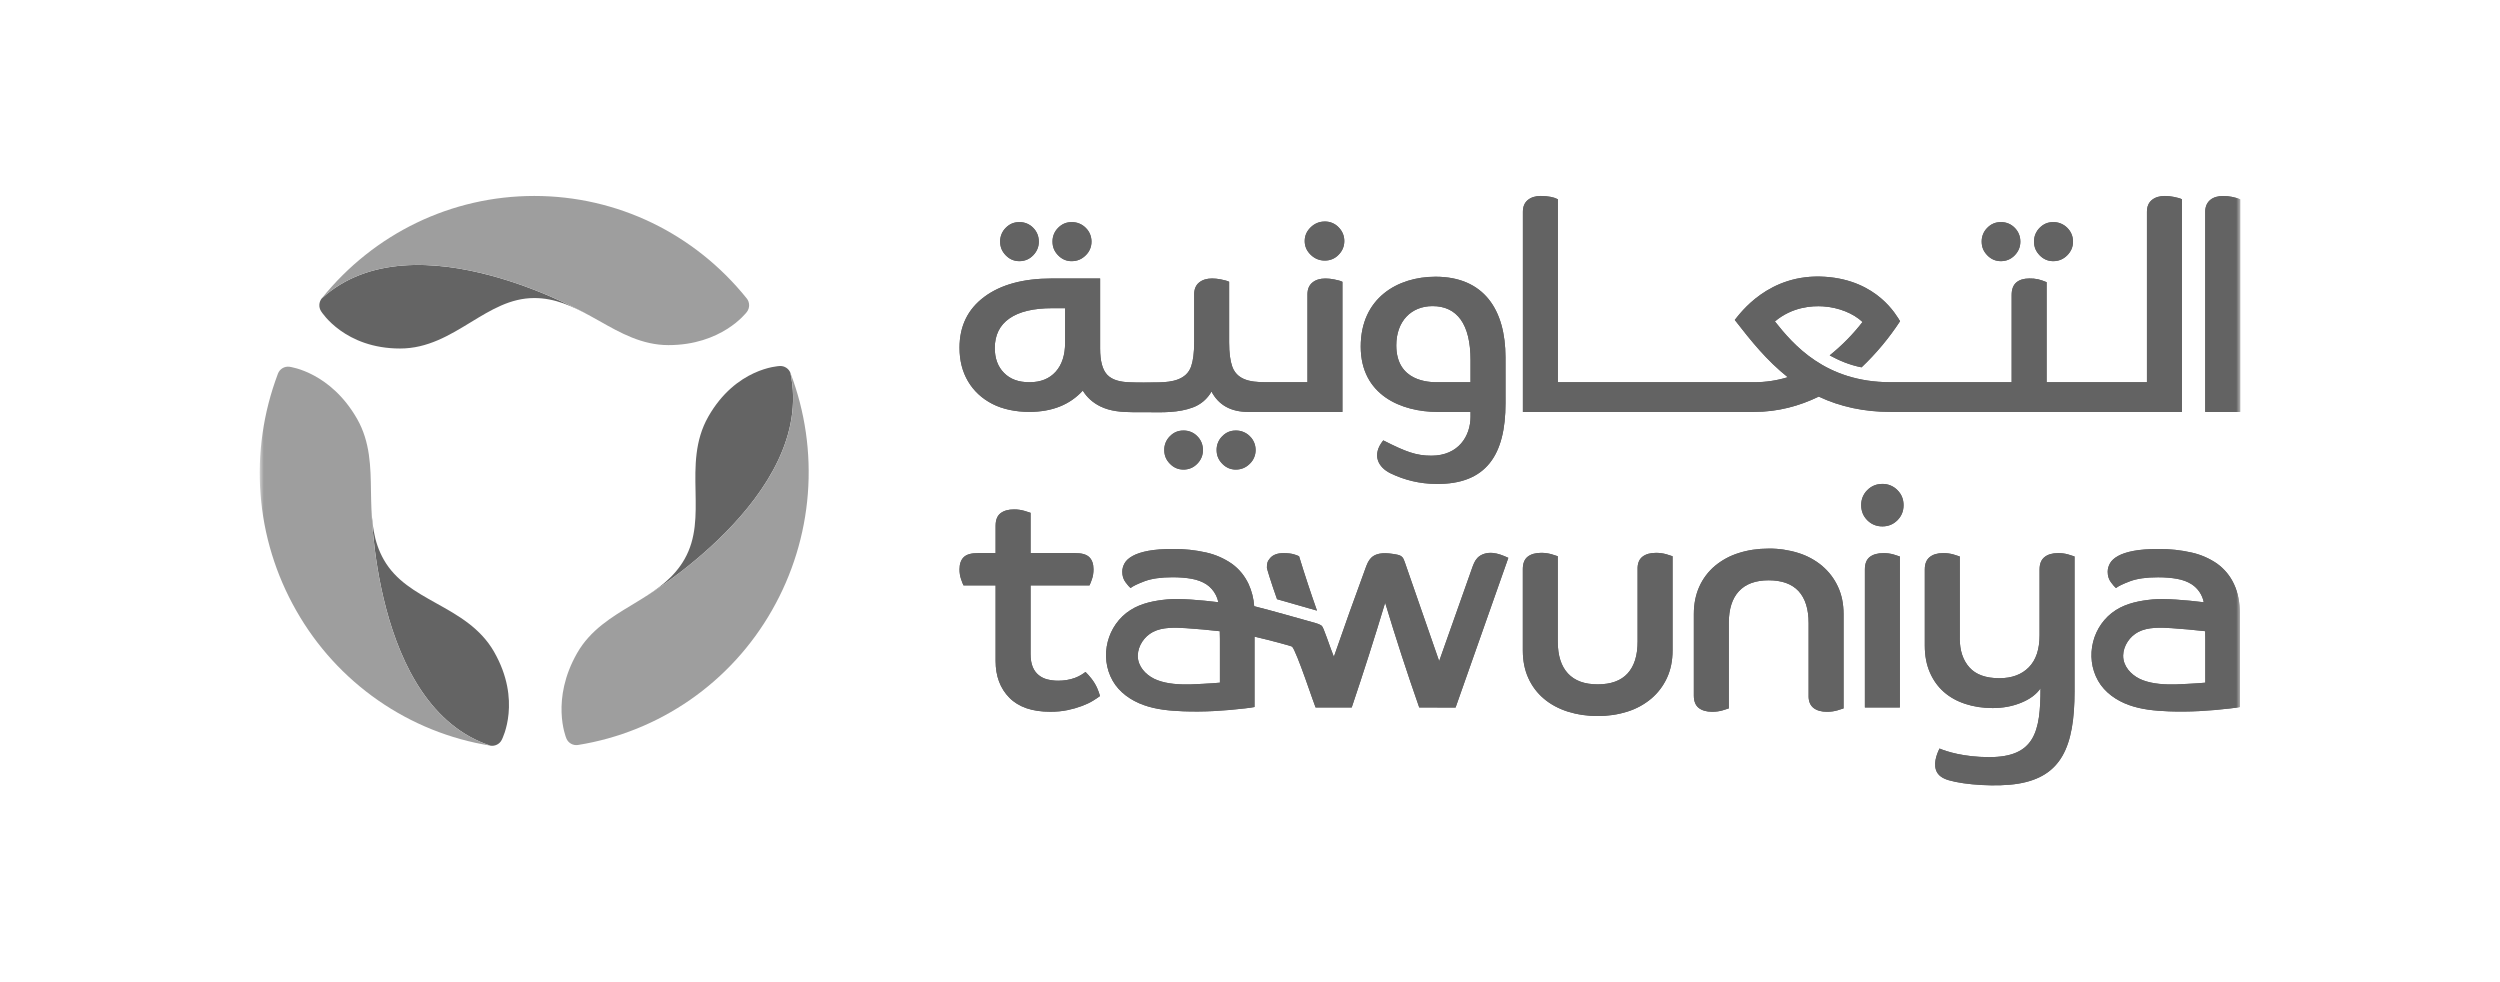 <svg width="308" height="121" viewBox="0 0 308 121" fill="none" xmlns="http://www.w3.org/2000/svg">
<rect width="308" height="121" fill="white"/>
<mask id="mask0_384_212" style="mask-type:luminance" maskUnits="userSpaceOnUse" x="32" y="23" width="244" height="75">
<path d="M276 23H32V98H276V23Z" fill="white"/>
</mask>
<g mask="url(#mask0_384_212)">
<path d="M72.75 38.943C72.75 38.943 51.073 26.355 39.637 36.766C39.462 36.985 39.36 37.254 39.344 37.535C39.328 37.816 39.4 38.094 39.55 38.332C39.664 38.517 42.504 42.937 49.292 42.937C52.683 42.937 55.38 41.299 57.988 39.708C60.509 38.173 62.88 36.72 65.824 36.72C68.386 36.719 70.548 37.736 72.75 38.943Z" fill="#646464"/>
<path d="M39.635 36.766C46.087 28.743 55.633 24.142 65.824 24.142C76.013 24.142 85.549 28.741 91.997 36.766C92.383 37.246 92.391 37.931 92.021 38.424C91.897 38.586 88.869 42.518 82.348 42.518C79.099 42.518 76.419 41.008 73.841 39.546C73.475 39.343 73.113 39.139 72.753 38.942C72.753 38.942 51.076 26.352 39.64 36.765" fill="#9E9E9E"/>
<path d="M97.384 45.952C97.285 45.69 97.107 45.466 96.874 45.312C96.641 45.158 96.366 45.08 96.087 45.092C95.871 45.098 90.664 45.374 87.27 51.317C85.574 54.286 85.629 57.467 85.692 60.544C85.747 63.52 85.802 66.321 84.33 68.897C83.051 71.139 81.099 72.529 78.962 73.851C78.982 73.839 100.588 61.164 97.38 45.953" fill="#646464"/>
<path d="M97.384 45.952C99.188 50.689 99.92 55.769 99.527 60.825C99.134 65.881 97.625 70.785 95.11 75.184C92.619 79.569 89.177 83.337 85.04 86.21C80.903 89.083 76.175 90.987 71.206 91.782C70.911 91.828 70.61 91.773 70.35 91.626C70.09 91.479 69.887 91.249 69.774 90.972C69.697 90.783 67.842 86.168 71.104 80.456C72.727 77.612 75.36 76.023 77.901 74.495C78.259 74.276 78.615 74.061 78.965 73.844C78.965 73.844 100.592 61.163 97.387 45.946" fill="#9E9E9E"/>
<path d="M60.886 80.328C59.19 77.36 56.437 75.818 53.769 74.334C51.191 72.893 48.763 71.543 47.293 68.97C46.01 66.726 45.798 64.324 45.733 61.794C45.733 61.802 45.786 87.065 60.424 91.867C60.699 91.91 60.981 91.865 61.23 91.739C61.479 91.613 61.681 91.411 61.809 91.163C61.913 90.972 64.278 86.276 60.884 80.331" fill="#646464"/>
<path d="M60.424 91.866C55.454 91.069 50.725 89.163 46.588 86.288C42.45 83.413 39.008 79.644 36.516 75.257C31.423 66.348 30.593 55.69 34.243 46.033C34.348 45.753 34.545 45.517 34.8 45.363C35.056 45.209 35.356 45.145 35.651 45.183C35.854 45.211 40.732 45.894 43.994 51.603C45.619 54.447 45.667 57.546 45.704 60.534C45.71 60.956 45.718 61.375 45.73 61.789C45.73 61.789 45.781 87.06 60.421 91.862" fill="#9E9E9E"/>
<path d="M181.169 47.091H177.076C176.09 47.091 172.024 47.03 172.024 42.549C172.024 39.565 173.868 37.712 176.489 37.712C179.512 37.712 181.169 39.926 181.169 44.359V47.095V47.091ZM185.478 44.036C185.478 38.16 182.818 34.093 176.855 34.093C172.176 34.093 167.64 36.724 167.64 42.698C167.64 48.672 172.633 50.751 177.148 50.751H181.169V51.343C181.169 53.7 179.705 56.141 176.342 56.141C174.447 56.141 173.154 55.644 170.419 54.254C168.935 56.086 169.844 57.586 171.277 58.296C173.028 59.153 174.948 59.605 176.897 59.62C183.16 59.713 185.48 55.967 185.48 49.696L185.478 44.036ZM131.221 42.216C131.221 43.742 130.833 44.936 130.06 45.798C129.285 46.661 128.21 47.091 126.833 47.091C125.458 47.091 124.462 46.71 123.7 45.946C122.939 45.184 122.559 44.162 122.559 42.881C122.559 41.282 123.159 40.063 124.365 39.226C125.569 38.389 127.326 37.969 129.638 37.969H131.222L131.221 42.216ZM139.553 50.784C140.09 50.79 140.832 50.78 141.359 50.784C143.231 50.802 145.184 50.865 146.967 50.194C147.938 49.835 148.749 49.141 149.256 48.236C150.141 49.912 151.652 50.749 153.791 50.749H165.387V34.719C165.167 34.597 164.726 34.498 164.36 34.423C164.008 34.351 163.651 34.314 163.292 34.312C162.629 34.312 162.091 34.476 161.688 34.809C161.281 35.145 161.078 35.628 161.078 36.27V47.09H156.558C154.821 47.09 152.538 47.169 151.816 45.17C151.56 44.455 151.43 43.459 151.43 42.178V34.718C151.21 34.596 150.769 34.497 150.401 34.422C150.049 34.349 149.691 34.312 149.332 34.31C148.669 34.31 148.136 34.476 147.729 34.809C147.323 35.142 147.121 35.628 147.121 36.27V42.179C147.121 43.436 146.997 44.419 146.753 45.134C146.176 46.806 144.362 47.08 142.794 47.108C141.615 47.128 140.179 47.147 139.008 47.092C138.103 47.049 137.052 46.863 136.402 46.168C135.826 45.552 135.537 44.483 135.537 42.957V34.312H129.568C126.052 34.312 123.283 35.07 121.254 36.584C119.227 38.098 118.212 40.184 118.212 42.843C118.212 44.422 118.564 45.8 119.263 46.98C119.964 48.162 120.955 49.086 122.232 49.749C123.511 50.414 125.129 50.746 126.799 50.746C129.601 50.746 131.801 49.874 133.399 48.125C133.916 48.964 134.632 49.609 135.555 50.065C136.795 50.677 138.182 50.772 139.558 50.783M125.58 32.174C126.249 32.174 126.82 31.935 127.284 31.457C127.748 30.977 127.983 30.415 127.983 29.769C127.983 29.123 127.751 28.528 127.284 28.062C127.063 27.835 126.797 27.656 126.504 27.536C126.211 27.416 125.896 27.357 125.58 27.364C124.907 27.364 124.38 27.597 123.913 28.063C123.687 28.285 123.509 28.551 123.389 28.844C123.269 29.138 123.211 29.453 123.217 29.77C123.217 30.443 123.449 30.978 123.914 31.458C124.38 31.935 124.933 32.174 125.58 32.174ZM132.034 32.174C132.703 32.174 133.278 31.935 133.756 31.457C133.984 31.24 134.165 30.978 134.288 30.688C134.411 30.398 134.474 30.085 134.472 29.77C134.472 29.125 134.232 28.529 133.756 28.063C133.53 27.836 133.261 27.658 132.965 27.538C132.669 27.418 132.351 27.359 132.032 27.365C131.361 27.365 130.832 27.598 130.367 28.064C130.141 28.286 129.962 28.552 129.842 28.845C129.722 29.139 129.664 29.454 129.67 29.771C129.67 30.444 129.9 30.979 130.367 31.459C130.833 31.937 131.386 32.176 132.032 32.176H132.034V32.174ZM163.217 32.101C163.886 32.101 164.457 31.862 164.921 31.383C165.385 30.905 165.619 30.343 165.619 29.697C165.619 29.051 165.387 28.487 164.921 28.009C164.702 27.777 164.438 27.594 164.144 27.471C163.851 27.348 163.535 27.287 163.217 27.293C162.544 27.293 161.963 27.532 161.475 28.009C160.983 28.487 160.739 29.051 160.739 29.697C160.739 30.343 160.983 30.905 161.475 31.383C161.967 31.862 162.546 32.101 163.217 32.101ZM273.893 24.145C272.635 24.145 271.681 24.765 271.681 26.103V50.75H275.992V24.551C275.323 24.288 274.611 24.15 273.893 24.145ZM252.956 32.174C253.627 32.174 254.201 31.935 254.68 31.457C255.156 30.977 255.396 30.415 255.396 29.769C255.396 29.123 255.156 28.528 254.68 28.062C254.454 27.836 254.184 27.657 253.888 27.537C253.592 27.417 253.275 27.358 252.956 27.363C252.287 27.363 251.757 27.596 251.291 28.062C251.065 28.284 250.886 28.55 250.766 28.843C250.646 29.137 250.587 29.452 250.592 29.769C250.592 30.442 250.825 30.977 251.291 31.457C251.757 31.935 252.31 32.174 252.956 32.174ZM246.505 32.174C247.176 32.174 247.743 31.935 248.21 31.457C248.674 30.977 248.908 30.415 248.908 29.769C248.908 29.123 248.676 28.528 248.21 28.062C247.988 27.835 247.723 27.655 247.43 27.535C247.137 27.415 246.822 27.356 246.505 27.363C245.833 27.363 245.305 27.596 244.839 28.062C244.613 28.284 244.435 28.55 244.315 28.843C244.195 29.136 244.136 29.452 244.142 29.769C244.142 30.442 244.374 30.977 244.839 31.457C245.305 31.935 245.86 32.174 246.505 32.174Z" fill="#636363"/>
<path d="M268.812 50.748V24.549C268.591 24.427 268.151 24.328 267.783 24.253C267.431 24.181 267.073 24.144 266.714 24.142C266.051 24.142 265.516 24.308 265.11 24.639C264.705 24.975 264.502 25.458 264.502 26.1V47.09H252.145V34.765C251.803 34.618 251.451 34.499 251.09 34.408C250.735 34.334 250.373 34.3 250.01 34.309C249.319 34.309 248.786 34.479 248.404 34.806C248.023 35.139 247.834 35.653 247.834 36.341V47.088H232.899C224.864 47.088 220.919 42.436 218.668 39.6C220.793 37.812 223.227 37.654 224.603 37.745C226.531 37.873 228.322 38.598 229.465 39.669C228.28 41.193 226.922 42.573 225.419 43.782C226.549 44.4 227.82 44.958 229.345 45.256C231.14 43.552 232.732 41.645 234.087 39.572C233.66 38.897 231.316 34.525 224.847 34.099C217.853 33.633 214.327 38.694 213.723 39.418C215.793 42.078 217.641 44.386 220.252 46.472C218.915 46.882 217.525 47.09 216.127 47.09H191.93V24.549C191.651 24.407 191.353 24.308 191.045 24.253C190.644 24.181 190.238 24.144 189.831 24.142C189.169 24.142 188.634 24.308 188.229 24.639C187.822 24.975 187.619 25.458 187.619 26.1V50.747H216.126C219.022 50.747 221.694 50.017 224.067 48.862C226.724 50.115 229.683 50.747 232.897 50.747L268.812 50.748ZM145.8 57.851C146.469 57.851 147.04 57.61 147.504 57.133C147.969 56.655 148.203 56.093 148.203 55.447C148.203 54.801 147.971 54.205 147.504 53.74C147.283 53.513 147.018 53.334 146.725 53.214C146.431 53.094 146.117 53.035 145.8 53.042C145.127 53.042 144.6 53.273 144.136 53.741C143.909 53.963 143.731 54.229 143.61 54.522C143.49 54.816 143.431 55.131 143.437 55.448C143.437 56.119 143.669 56.656 144.136 57.134C144.6 57.611 145.153 57.851 145.8 57.851ZM152.251 57.851C152.92 57.851 153.496 57.61 153.974 57.133C154.202 56.916 154.383 56.654 154.506 56.364C154.63 56.074 154.692 55.762 154.691 55.447C154.691 54.802 154.451 54.205 153.974 53.74C153.749 53.513 153.48 53.335 153.183 53.215C152.887 53.095 152.57 53.036 152.251 53.042C151.58 53.042 151.05 53.273 150.586 53.741C150.359 53.962 150.18 54.228 150.06 54.522C149.94 54.816 149.881 55.131 149.887 55.448C149.887 56.119 150.12 56.656 150.586 57.134C151.052 57.611 151.605 57.851 152.251 57.851ZM181.169 47.091H177.076C176.09 47.091 172.024 47.03 172.024 42.549C172.024 39.565 173.868 37.712 176.489 37.712C179.512 37.712 181.169 39.927 181.169 44.359V47.095V47.091ZM185.478 44.035C185.478 38.159 182.818 34.092 176.855 34.092C172.176 34.092 167.64 36.723 167.64 42.697C167.64 48.671 172.633 50.75 177.148 50.75H181.169V51.342C181.169 53.699 179.705 56.14 176.342 56.14C174.447 56.14 173.154 55.643 170.419 54.253C168.935 56.085 169.844 57.585 171.277 58.295C173.028 59.152 174.948 59.604 176.897 59.619C183.16 59.712 185.48 55.966 185.48 49.695L185.478 44.035ZM131.221 42.216C131.221 43.742 130.833 44.936 130.06 45.798C129.285 46.66 128.21 47.091 126.833 47.091C125.458 47.091 124.462 46.71 123.7 45.946C122.939 45.184 122.559 44.162 122.559 42.881C122.559 41.282 123.159 40.063 124.365 39.226C125.569 38.389 127.326 37.969 129.638 37.969H131.222L131.221 42.216ZM139.553 50.784C140.09 50.79 140.832 50.78 141.359 50.784C143.231 50.802 145.184 50.865 146.967 50.194C147.938 49.835 148.749 49.141 149.256 48.236C150.141 49.912 151.652 50.749 153.791 50.749H165.387V34.719C165.167 34.597 164.726 34.498 164.36 34.423C164.008 34.351 163.651 34.314 163.292 34.312C162.629 34.312 162.091 34.476 161.688 34.809C161.281 35.145 161.078 35.628 161.078 36.27V47.09H156.558C154.821 47.09 152.538 47.169 151.816 45.17C151.56 44.455 151.43 43.459 151.43 42.178V34.717C151.21 34.595 150.769 34.496 150.401 34.421C150.049 34.348 149.691 34.311 149.332 34.308C148.669 34.308 148.136 34.474 147.729 34.807C147.323 35.14 147.121 35.626 147.121 36.267V42.176C147.121 43.433 146.997 44.416 146.753 45.131C146.176 46.803 144.362 47.077 142.794 47.105C141.615 47.125 140.179 47.144 139.008 47.089C138.103 47.046 137.052 46.86 136.402 46.165C135.826 45.549 135.537 44.48 135.537 42.954V34.309H129.568C126.052 34.309 123.283 35.067 121.254 36.581C119.227 38.095 118.212 40.181 118.212 42.84C118.212 44.419 118.564 45.797 119.263 46.977C119.964 48.159 120.955 49.083 122.232 49.746C123.511 50.411 125.129 50.743 126.799 50.743C129.601 50.743 131.801 49.871 133.399 48.122C133.916 48.961 134.632 49.606 135.555 50.062C136.795 50.674 138.182 50.769 139.558 50.78M125.58 32.174C126.249 32.174 126.82 31.935 127.284 31.457C127.748 30.977 127.983 30.415 127.983 29.769C127.983 29.123 127.751 28.528 127.284 28.062C127.063 27.835 126.797 27.656 126.504 27.536C126.211 27.416 125.896 27.357 125.58 27.364C124.907 27.364 124.38 27.597 123.913 28.063C123.687 28.285 123.509 28.551 123.389 28.844C123.269 29.138 123.211 29.453 123.217 29.77C123.217 30.443 123.449 30.978 123.914 31.458C124.38 31.935 124.933 32.174 125.58 32.174ZM132.034 32.174C132.703 32.174 133.278 31.935 133.756 31.457C133.984 31.24 134.165 30.978 134.288 30.688C134.411 30.398 134.474 30.085 134.472 29.77C134.472 29.125 134.232 28.529 133.756 28.063C133.53 27.836 133.261 27.658 132.965 27.538C132.669 27.418 132.351 27.359 132.032 27.365C131.361 27.365 130.832 27.598 130.367 28.064C130.141 28.286 129.962 28.552 129.842 28.845C129.722 29.139 129.664 29.454 129.67 29.771C129.67 30.444 129.9 30.979 130.367 31.459C130.833 31.937 131.386 32.176 132.032 32.176H132.034V32.174ZM163.217 32.101C163.886 32.101 164.457 31.862 164.921 31.382C165.385 30.904 165.619 30.342 165.619 29.696C165.619 29.05 165.387 28.486 164.921 28.008C164.702 27.776 164.438 27.593 164.144 27.47C163.851 27.347 163.535 27.286 163.217 27.292C162.544 27.292 161.963 27.531 161.475 28.008C160.983 28.486 160.739 29.05 160.739 29.696C160.739 30.342 160.983 30.904 161.475 31.382C161.967 31.862 162.546 32.101 163.217 32.101ZM273.893 24.145C272.635 24.145 271.681 24.765 271.681 26.103V50.75H275.992V24.551C275.323 24.287 274.611 24.15 273.893 24.145Z" fill="#636363"/>
<path d="M252.956 32.174C253.627 32.174 254.201 31.935 254.68 31.457C255.156 30.977 255.396 30.415 255.396 29.769C255.396 29.123 255.156 28.528 254.68 28.062C254.454 27.836 254.184 27.657 253.888 27.537C253.592 27.417 253.275 27.358 252.956 27.363C252.287 27.363 251.757 27.596 251.291 28.062C251.065 28.284 250.886 28.55 250.766 28.843C250.646 29.137 250.587 29.452 250.593 29.769C250.593 30.442 250.825 30.977 251.291 31.457C251.757 31.935 252.31 32.174 252.956 32.174ZM246.506 32.174C247.177 32.174 247.743 31.935 248.21 31.457C248.674 30.977 248.908 30.415 248.908 29.769C248.908 29.123 248.676 28.528 248.21 28.062C247.988 27.835 247.723 27.655 247.43 27.535C247.137 27.415 246.822 27.356 246.506 27.363C245.833 27.363 245.305 27.596 244.839 28.062C244.613 28.284 244.435 28.55 244.315 28.843C244.195 29.136 244.136 29.452 244.142 29.769C244.142 30.442 244.374 30.977 244.839 31.457C245.305 31.935 245.86 32.174 246.506 32.174Z" fill="#636363"/>
<path d="M268.812 50.748V24.549C268.591 24.427 268.151 24.328 267.783 24.253C267.431 24.181 267.073 24.144 266.714 24.142C266.051 24.142 265.516 24.308 265.111 24.639C264.705 24.975 264.502 25.458 264.502 26.1V47.09H252.145V34.765C251.803 34.618 251.451 34.499 251.09 34.408C250.735 34.334 250.373 34.3 250.01 34.309C249.319 34.309 248.786 34.479 248.404 34.806C248.023 35.139 247.834 35.653 247.834 36.341V47.088H232.899C224.864 47.088 220.919 42.436 218.668 39.6C220.793 37.812 223.227 37.654 224.603 37.745C226.531 37.873 228.322 38.598 229.465 39.669C228.28 41.193 226.922 42.573 225.419 43.782C226.549 44.4 227.82 44.958 229.345 45.256C231.14 43.552 232.732 41.645 234.087 39.572C233.66 38.897 231.316 34.525 224.847 34.099C217.853 33.633 214.327 38.694 213.723 39.418C215.793 42.078 217.641 44.386 220.252 46.472C218.915 46.882 217.525 47.09 216.127 47.09H191.93V24.549C191.651 24.407 191.353 24.308 191.045 24.253C190.644 24.181 190.238 24.144 189.831 24.142C189.169 24.142 188.634 24.308 188.229 24.639C187.822 24.975 187.619 25.458 187.619 26.1V50.747H216.126C219.022 50.747 221.694 50.017 224.067 48.862C226.724 50.115 229.683 50.747 232.897 50.747L268.812 50.748ZM145.8 57.851C146.469 57.851 147.04 57.61 147.504 57.133C147.969 56.655 148.203 56.093 148.203 55.447C148.203 54.801 147.971 54.205 147.504 53.74C147.283 53.513 147.018 53.334 146.725 53.214C146.431 53.094 146.117 53.035 145.8 53.042C145.127 53.042 144.6 53.273 144.136 53.741C143.909 53.963 143.731 54.229 143.61 54.522C143.49 54.816 143.431 55.131 143.437 55.448C143.437 56.119 143.669 56.656 144.136 57.134C144.6 57.611 145.153 57.851 145.8 57.851ZM152.251 57.851C152.92 57.851 153.496 57.61 153.974 57.133C154.202 56.916 154.383 56.654 154.506 56.364C154.63 56.074 154.692 55.762 154.691 55.447C154.691 54.802 154.451 54.205 153.974 53.74C153.749 53.513 153.48 53.335 153.183 53.215C152.887 53.095 152.57 53.036 152.251 53.042C151.58 53.042 151.05 53.273 150.586 53.741C150.359 53.962 150.18 54.228 150.06 54.522C149.94 54.816 149.881 55.131 149.887 55.448C149.887 56.119 150.12 56.656 150.586 57.134C151.052 57.611 151.605 57.851 152.251 57.851ZM133.732 82.787C133.457 82.988 133.044 83.294 132.416 83.523C131.786 83.75 131.103 83.863 130.373 83.863C129.934 83.864 129.496 83.814 129.068 83.711C128.668 83.617 128.294 83.436 127.972 83.18C127.645 82.914 127.392 82.568 127.236 82.175C127.059 81.76 126.968 81.222 126.968 80.564V72.117H134.229C134.345 71.865 134.446 71.605 134.532 71.341C134.658 70.976 134.721 70.577 134.721 70.149C134.721 69.49 134.55 68.993 134.211 68.653C133.871 68.311 133.285 68.14 132.452 68.14H126.968V63.178C126.713 63.086 126.454 63.004 126.193 62.933C125.781 62.817 125.355 62.759 124.928 62.761C124.22 62.761 123.669 62.919 123.263 63.235C122.86 63.553 122.659 64.064 122.659 64.77V68.141H120.481C119.649 68.141 119.064 68.311 118.722 68.654C118.383 68.993 118.212 69.493 118.212 70.15C118.212 70.578 118.277 70.977 118.401 71.342C118.527 71.707 118.627 71.968 118.704 72.118H122.659V81.438C122.659 83.305 123.226 84.815 124.361 85.964C125.496 87.113 127.171 87.687 129.389 87.687C130.17 87.687 130.888 87.62 131.544 87.48C132.149 87.355 132.744 87.183 133.323 86.967C133.852 86.766 134.299 86.552 134.665 86.324C135.029 86.097 135.314 85.91 135.515 85.756C135.515 85.756 135.342 84.972 134.862 84.181C134.382 83.387 133.732 82.787 133.732 82.787ZM232.06 68.144C231.33 68.144 230.764 68.302 230.358 68.618C229.955 68.934 229.754 69.447 229.754 70.153V87.16H234.063V68.562C233.814 68.471 233.562 68.389 233.306 68.317C232.9 68.2 232.48 68.142 232.058 68.145M231.909 59.62C231.179 59.62 230.561 59.875 230.055 60.38C229.81 60.621 229.616 60.91 229.486 61.229C229.356 61.548 229.293 61.89 229.3 62.235C229.3 62.969 229.551 63.587 230.055 64.094C230.561 64.599 231.179 64.852 231.909 64.852C232.641 64.852 233.259 64.599 233.762 64.094C234.268 63.587 234.52 62.969 234.52 62.237C234.52 61.505 234.268 60.885 233.762 60.382C233.522 60.135 233.233 59.94 232.914 59.809C232.595 59.678 232.253 59.612 231.909 59.62ZM271.695 84.105C270.75 84.204 268.308 84.314 268.04 84.32C266.704 84.344 265.268 84.279 264.005 83.805C262.897 83.391 261.85 82.475 261.622 81.289C261.587 81.112 261.571 80.931 261.574 80.75C261.602 79.546 262.389 78.407 263.43 77.861C264.638 77.225 266.222 77.308 267.545 77.389C268.767 77.466 270.364 77.612 271.677 77.762C271.683 78.285 271.687 78.698 271.693 78.698L271.695 84.105ZM273.17 69.457C272.216 68.797 271.144 68.328 270.012 68.075C268.678 67.773 267.314 67.626 265.947 67.637C264.711 67.637 263.69 67.712 262.885 67.864C262.074 68.016 261.433 68.225 260.957 68.49C260.476 68.754 260.144 69.058 259.953 69.4C259.764 69.74 259.668 70.091 259.668 70.44C259.668 70.949 259.802 71.376 260.065 71.727C260.329 72.082 260.537 72.323 260.689 72.447C260.964 72.218 261.541 71.944 262.411 71.612C263.281 71.286 264.434 71.121 265.87 71.121C266.722 71.121 267.507 71.186 268.214 71.31C268.918 71.438 269.522 71.665 270.028 71.991C270.408 72.241 270.735 72.565 270.988 72.944C271.242 73.323 271.418 73.748 271.506 74.196C269.278 73.928 266.706 73.709 265.225 73.849C263.645 73.999 262.029 74.307 260.687 75.156C257.794 76.992 256.803 80.897 258.487 83.87C259.3 85.307 260.744 86.308 262.295 86.862C263.845 87.419 265.512 87.571 267.159 87.636C269.693 87.735 272.253 87.577 274.77 87.277C275.311 87.218 275.709 87.159 275.961 87.107V75.707C275.961 74.246 275.717 72.995 275.225 71.957C274.764 70.96 274.054 70.098 273.164 69.456M150.293 84.105C149.348 84.204 146.906 84.314 146.641 84.32C145.303 84.344 143.868 84.279 142.605 83.805C141.497 83.391 140.45 82.475 140.222 81.291C140.186 81.114 140.171 80.934 140.175 80.754C140.202 79.546 140.989 78.409 142.03 77.863C143.238 77.229 144.824 77.31 146.143 77.391C147.367 77.468 148.965 77.614 150.275 77.764C150.283 78.287 150.287 78.699 150.293 78.699V84.107V84.105ZM183.89 68.122C183.211 68.063 182.481 68.246 182.013 68.742C181.68 69.093 181.511 69.567 181.348 70.025L177.304 81.453L173.06 69.228C172.979 68.995 172.892 68.754 172.713 68.59C172.507 68.402 172.217 68.347 171.942 68.298C170.893 68.114 169.661 67.986 168.912 68.74C168.577 69.077 168.402 69.537 168.239 69.983C166.9 73.615 165.598 77.26 164.333 80.917C163.671 79.223 163.742 79.245 163.081 77.552C163.002 77.355 162.92 77.147 162.745 77.029C162.553 76.921 162.349 76.837 162.137 76.78C160.161 76.229 156.91 75.288 154.517 74.686C154.451 73.741 154.217 72.816 153.825 71.955C153.333 70.921 152.644 70.086 151.765 69.454C150.811 68.794 149.739 68.324 148.608 68.07C147.274 67.769 145.91 67.623 144.543 67.634C143.307 67.634 142.286 67.709 141.481 67.861C140.67 68.013 140.029 68.222 139.553 68.487C139.071 68.751 138.738 69.053 138.549 69.395C138.358 69.736 138.264 70.086 138.264 70.437C138.264 70.946 138.398 71.373 138.661 71.724C138.925 72.079 139.134 72.32 139.285 72.444C139.561 72.215 140.135 71.941 141.005 71.609C141.875 71.283 143.03 71.116 144.464 71.116C145.318 71.116 146.103 71.181 146.81 71.305C147.514 71.435 148.118 71.66 148.624 71.988C149.126 72.318 149.523 72.772 149.815 73.35C149.939 73.601 150.031 73.887 150.102 74.193C147.874 73.923 145.301 73.705 143.821 73.846C142.237 73.994 140.625 74.304 139.283 75.153C136.391 76.989 135.399 80.895 137.083 83.867C137.894 85.304 139.34 86.303 140.891 86.859C142.441 87.416 144.106 87.568 145.755 87.631C148.29 87.73 150.85 87.572 153.366 87.274C153.907 87.215 154.305 87.156 154.557 87.104V78.434C156.645 78.914 159.116 79.599 159.181 79.658C159.728 80.169 162.028 87.158 162.08 87.158C163.563 87.158 165.049 87.158 166.531 87.162C167.974 82.883 169.347 78.58 170.651 74.256C171.955 78.589 173.355 82.892 174.85 87.162C176.342 87.162 177.833 87.162 179.327 87.166L185.826 68.728L185.81 68.72C185.195 68.438 184.557 68.179 183.884 68.12" fill="#636363"/>
<path d="M158.113 68.146C157.384 68.146 156.841 68.347 156.485 68.754C156.135 69.157 156.082 69.419 156.082 69.95C156.082 70.049 156.58 71.71 157.331 73.82L162.251 75.227C161.466 73.01 160.73 70.776 160.043 68.526C159.841 68.434 159.633 68.357 159.419 68.297C159.104 68.197 158.671 68.146 158.113 68.146ZM204.018 68.112C203.31 68.112 202.759 68.27 202.355 68.586C201.989 68.87 201.775 69.32 201.751 69.926V79.048C201.751 80.765 201.34 82.072 200.521 82.968C199.703 83.864 198.475 84.312 196.836 84.312C195.197 84.312 194 83.864 193.166 82.968C192.337 82.072 191.918 80.763 191.918 79.048V68.528C191.663 68.435 191.405 68.353 191.143 68.281C190.731 68.165 190.305 68.108 189.878 68.111C189.169 68.111 188.618 68.269 188.213 68.585C187.814 68.901 187.613 69.404 187.611 70.105V80.145C187.611 81.408 187.837 82.537 188.29 83.536C188.742 84.533 189.382 85.378 190.199 86.072C191.017 86.767 191.995 87.296 193.129 87.663C194.327 88.038 195.576 88.223 196.832 88.212C198.082 88.225 199.327 88.04 200.519 87.663C201.584 87.329 202.574 86.788 203.432 86.072C204.25 85.377 204.894 84.531 205.36 83.536C205.826 82.537 206.061 81.406 206.061 80.145V68.529C205.806 68.436 205.547 68.354 205.285 68.282C204.873 68.167 204.446 68.109 204.018 68.112ZM224.504 69.729C223.646 69.013 222.657 68.473 221.592 68.138C220.4 67.761 219.156 67.575 217.906 67.587C216.568 67.587 215.335 67.772 214.201 68.138C213.13 68.469 212.135 69.009 211.273 69.727C210.454 70.419 209.801 71.286 209.36 72.265C208.908 73.262 208.68 74.393 208.68 75.654V85.696C208.682 86.395 208.884 86.9 209.284 87.216C209.687 87.532 210.242 87.69 210.946 87.69C211.399 87.69 211.822 87.631 212.214 87.518C212.603 87.405 212.863 87.323 212.989 87.273V76.753C212.989 75.038 213.402 73.731 214.236 72.835C215.067 71.939 216.291 71.491 217.904 71.491C219.518 71.491 220.771 71.939 221.592 72.833C222.41 73.731 222.82 75.038 222.82 76.755V85.877C222.843 86.481 223.06 86.929 223.424 87.217C223.827 87.533 224.38 87.691 225.087 87.691C225.541 87.691 225.964 87.632 226.354 87.519C226.615 87.448 226.874 87.367 227.129 87.274V75.656C227.129 74.395 226.897 73.264 226.429 72.267C225.978 71.291 225.32 70.425 224.5 69.731M253.546 68.144C252.84 68.144 252.285 68.31 251.879 68.637C251.476 68.965 251.275 69.47 251.275 70.151V78.255C251.275 79.998 250.835 81.318 249.951 82.212C249.067 83.108 247.859 83.556 246.323 83.556C244.658 83.556 243.428 83.116 242.635 82.23C241.842 81.346 241.444 80.16 241.444 78.671V68.559C241.189 68.466 240.931 68.384 240.669 68.312C240.257 68.196 239.83 68.139 239.402 68.142C238.696 68.142 238.141 68.308 237.739 68.635C237.336 68.963 237.133 69.468 237.133 70.149V79.544C237.133 80.777 237.342 81.879 237.757 82.838C238.172 83.797 238.747 84.596 239.479 85.244C240.209 85.887 241.09 86.381 242.125 86.72C243.158 87.061 244.282 87.233 245.492 87.233C246.775 87.233 247.956 87.012 249.026 86.568C250.099 86.128 250.884 85.54 251.389 84.808C251.389 90.163 250.675 93.279 245.073 93.279C241.966 93.279 239.803 92.588 238.947 92.217C238.812 92.519 238.154 93.782 238.514 94.866C238.751 95.581 239.41 95.924 240.079 96.121C242.054 96.709 246.077 96.97 248.627 96.551C253.924 95.683 255.585 92.059 255.585 85.147V68.557C255.33 68.464 255.071 68.381 254.809 68.31C254.398 68.194 253.972 68.137 253.544 68.14M133.73 82.787C133.455 82.988 133.042 83.294 132.414 83.523C131.784 83.75 131.101 83.863 130.371 83.863C129.932 83.864 129.494 83.814 129.066 83.711C128.666 83.617 128.292 83.436 127.97 83.18C127.643 82.914 127.39 82.568 127.234 82.175C127.057 81.76 126.966 81.222 126.966 80.564V72.117H134.227C134.343 71.865 134.444 71.605 134.53 71.341C134.656 70.976 134.719 70.577 134.719 70.149C134.719 69.49 134.548 68.993 134.209 68.653C133.869 68.311 133.283 68.14 132.45 68.14H126.966V63.178C126.711 63.086 126.452 63.004 126.191 62.933C125.779 62.817 125.353 62.759 124.926 62.761C124.218 62.761 123.667 62.919 123.261 63.235C122.858 63.553 122.657 64.064 122.657 64.77V68.141H120.479C119.647 68.141 119.062 68.311 118.72 68.654C118.382 68.993 118.21 69.493 118.21 70.15C118.21 70.578 118.275 70.977 118.399 71.342C118.525 71.707 118.625 71.968 118.702 72.118H122.657V81.438C122.657 83.305 123.224 84.815 124.359 85.964C125.494 87.113 127.169 87.687 129.387 87.687C130.168 87.687 130.886 87.62 131.542 87.48C132.147 87.355 132.742 87.183 133.321 86.967C133.85 86.766 134.297 86.552 134.663 86.324C135.027 86.097 135.312 85.91 135.513 85.756C135.513 85.756 135.34 84.972 134.86 84.181C134.38 83.387 133.73 82.787 133.73 82.787ZM232.058 68.144C231.328 68.144 230.762 68.302 230.356 68.618C229.953 68.934 229.752 69.447 229.752 70.153V87.16H234.061V68.562C233.812 68.471 233.56 68.389 233.304 68.317C232.899 68.2 232.478 68.142 232.056 68.145M231.907 59.62C231.177 59.62 230.559 59.875 230.053 60.38C229.808 60.621 229.614 60.91 229.484 61.229C229.354 61.548 229.291 61.89 229.298 62.235C229.298 62.969 229.549 63.587 230.053 64.094C230.559 64.599 231.177 64.852 231.907 64.852C232.639 64.852 233.257 64.599 233.76 64.094C234.266 63.587 234.518 62.969 234.518 62.237C234.518 61.505 234.266 60.885 233.76 60.382C233.52 60.135 233.231 59.94 232.912 59.809C232.593 59.678 232.251 59.612 231.907 59.62ZM271.693 84.105C270.748 84.204 268.306 84.314 268.038 84.32C266.702 84.344 265.266 84.279 264.003 83.805C262.895 83.391 261.848 82.475 261.62 81.289C261.585 81.112 261.569 80.931 261.573 80.75C261.6 79.546 262.387 78.407 263.428 77.861C264.636 77.225 266.22 77.308 267.543 77.389C268.765 77.466 270.362 77.612 271.675 77.762C271.681 78.285 271.685 78.698 271.691 78.698L271.693 84.105ZM273.168 69.457C272.214 68.797 271.142 68.328 270.01 68.075C268.676 67.773 267.312 67.626 265.945 67.637C264.709 67.637 263.688 67.712 262.883 67.864C262.072 68.016 261.431 68.225 260.955 68.49C260.474 68.754 260.142 69.058 259.951 69.4C259.762 69.74 259.666 70.091 259.666 70.44C259.666 70.949 259.8 71.376 260.063 71.727C260.327 72.082 260.536 72.323 260.687 72.447C260.963 72.218 261.539 71.944 262.409 71.612C263.279 71.286 264.432 71.121 265.868 71.121C266.72 71.121 267.505 71.186 268.212 71.31C268.916 71.438 269.52 71.665 270.026 71.991C270.406 72.241 270.733 72.565 270.987 72.944C271.24 73.323 271.416 73.748 271.504 74.196C269.276 73.928 266.704 73.709 265.223 73.849C263.643 73.999 262.027 74.307 260.685 75.156C257.792 76.992 256.801 80.898 258.485 83.87C259.298 85.307 260.742 86.308 262.293 86.862C263.843 87.419 265.51 87.571 267.157 87.636C269.691 87.735 272.251 87.577 274.768 87.277C275.309 87.218 275.707 87.159 275.959 87.107V75.707C275.959 74.246 275.715 72.995 275.223 71.957C274.762 70.96 274.052 70.098 273.163 69.456" fill="#636363"/>
<path d="M150.293 84.105C149.348 84.204 146.906 84.314 146.641 84.32C145.303 84.344 143.868 84.279 142.605 83.805C141.497 83.391 140.45 82.475 140.222 81.291C140.187 81.114 140.171 80.934 140.175 80.754C140.202 79.546 140.989 78.409 142.03 77.863C143.238 77.229 144.824 77.31 146.143 77.391C147.367 77.468 148.965 77.614 150.275 77.764C150.283 78.287 150.287 78.699 150.293 78.699V84.107V84.105ZM183.89 68.122C183.211 68.063 182.481 68.246 182.013 68.742C181.68 69.093 181.511 69.567 181.348 70.025L177.304 81.453L173.06 69.228C172.979 68.995 172.892 68.754 172.713 68.59C172.507 68.402 172.217 68.347 171.942 68.298C170.893 68.114 169.661 67.986 168.912 68.74C168.577 69.077 168.402 69.537 168.239 69.983C166.901 73.615 165.598 77.26 164.333 80.917C163.671 79.223 163.742 79.245 163.081 77.552C163.002 77.355 162.92 77.147 162.745 77.029C162.553 76.921 162.349 76.837 162.137 76.78C160.161 76.229 156.91 75.288 154.518 74.686C154.451 73.741 154.217 72.816 153.825 71.955C153.333 70.921 152.644 70.086 151.765 69.454C150.811 68.794 149.739 68.324 148.608 68.07C147.274 67.769 145.91 67.623 144.543 67.634C143.307 67.634 142.286 67.709 141.481 67.861C140.671 68.013 140.029 68.222 139.553 68.487C139.071 68.751 138.738 69.053 138.549 69.395C138.358 69.736 138.264 70.086 138.264 70.437C138.264 70.946 138.398 71.373 138.661 71.724C138.925 72.079 139.134 72.32 139.285 72.444C139.561 72.215 140.135 71.941 141.005 71.609C141.875 71.283 143.03 71.116 144.464 71.116C145.318 71.116 146.103 71.181 146.81 71.305C147.514 71.435 148.118 71.66 148.624 71.988C149.126 72.318 149.523 72.772 149.815 73.35C149.939 73.601 150.031 73.887 150.102 74.193C147.874 73.923 145.301 73.705 143.821 73.846C142.237 73.994 140.625 74.304 139.283 75.153C136.391 76.988 135.399 80.895 137.083 83.867C137.894 85.304 139.34 86.303 140.891 86.859C142.441 87.416 144.106 87.568 145.755 87.631C148.29 87.73 150.85 87.572 153.366 87.274C153.908 87.215 154.305 87.156 154.557 87.104V78.434C156.645 78.914 159.116 79.599 159.181 79.658C159.728 80.169 162.028 87.158 162.08 87.158C163.563 87.158 165.049 87.158 166.531 87.162C167.974 82.883 169.347 78.58 170.651 74.256C171.955 78.589 173.355 82.892 174.85 87.162C176.342 87.162 177.833 87.162 179.327 87.166L185.826 68.728L185.811 68.72C185.195 68.438 184.557 68.179 183.884 68.12" fill="#636363"/>
<path d="M158.112 68.146C157.384 68.146 156.841 68.347 156.485 68.754C156.135 69.157 156.082 69.419 156.082 69.95C156.082 70.049 156.58 71.71 157.331 73.82L162.251 75.227C161.466 73.01 160.73 70.776 160.043 68.526C159.841 68.434 159.633 68.357 159.419 68.297C159.104 68.197 158.671 68.146 158.112 68.146ZM204.018 68.112C203.31 68.112 202.759 68.27 202.355 68.586C201.989 68.87 201.775 69.32 201.751 69.926V79.048C201.751 80.765 201.34 82.072 200.521 82.968C199.703 83.864 198.475 84.312 196.836 84.312C195.197 84.312 194 83.864 193.166 82.968C192.337 82.072 191.918 80.763 191.918 79.048V68.528C191.663 68.435 191.405 68.353 191.143 68.281C190.731 68.165 190.305 68.108 189.878 68.111C189.169 68.111 188.618 68.269 188.213 68.585C187.814 68.901 187.613 69.404 187.611 70.105V80.145C187.611 81.408 187.837 82.537 188.29 83.536C188.742 84.533 189.382 85.378 190.199 86.072C191.017 86.767 191.995 87.296 193.128 87.663C194.327 88.038 195.576 88.223 196.832 88.212C198.082 88.225 199.327 88.04 200.519 87.663C201.584 87.329 202.574 86.788 203.432 86.072C204.25 85.377 204.894 84.531 205.36 83.536C205.826 82.537 206.06 81.406 206.06 80.145V68.529C205.805 68.436 205.547 68.354 205.285 68.282C204.873 68.167 204.446 68.109 204.018 68.112ZM224.504 69.729C223.646 69.013 222.657 68.473 221.592 68.138C220.4 67.761 219.156 67.575 217.906 67.587C216.568 67.587 215.334 67.772 214.201 68.138C213.13 68.469 212.135 69.009 211.273 69.727C210.454 70.419 209.801 71.286 209.36 72.265C208.908 73.262 208.68 74.393 208.68 75.654V85.696C208.681 86.395 208.884 86.9 209.284 87.216C209.687 87.532 210.242 87.69 210.946 87.69C211.399 87.69 211.822 87.631 212.214 87.518C212.603 87.405 212.863 87.323 212.989 87.273V76.753C212.989 75.038 213.402 73.731 214.236 72.835C215.067 71.939 216.291 71.491 217.904 71.491C219.518 71.491 220.771 71.939 221.592 72.833C222.41 73.731 222.82 75.038 222.82 76.755V85.877C222.843 86.481 223.06 86.929 223.424 87.217C223.827 87.533 224.38 87.691 225.087 87.691C225.541 87.691 225.964 87.632 226.354 87.519C226.615 87.448 226.874 87.367 227.129 87.274V75.656C227.129 74.395 226.897 73.264 226.429 72.267C225.978 71.291 225.32 70.425 224.5 69.731M253.546 68.144C252.84 68.144 252.285 68.31 251.879 68.637C251.476 68.965 251.275 69.47 251.275 70.151V78.255C251.275 79.998 250.834 81.318 249.951 82.212C249.067 83.108 247.859 83.556 246.322 83.556C244.658 83.556 243.428 83.116 242.635 82.23C241.842 81.346 241.444 80.16 241.444 78.671V68.558C241.189 68.465 240.931 68.383 240.669 68.311C240.257 68.195 239.83 68.138 239.402 68.141C238.695 68.141 238.141 68.307 237.739 68.634C237.336 68.962 237.133 69.467 237.133 70.148V79.543C237.133 80.776 237.342 81.878 237.757 82.837C238.172 83.796 238.747 84.595 239.479 85.243C240.209 85.886 241.09 86.38 242.125 86.719C243.158 87.06 244.282 87.232 245.492 87.232C246.775 87.232 247.956 87.011 249.026 86.567C250.099 86.127 250.884 85.539 251.389 84.807C251.389 90.162 250.675 93.278 245.073 93.278C241.966 93.278 239.803 92.587 238.947 92.216C238.812 92.518 238.154 93.781 238.514 94.865C238.751 95.58 239.41 95.923 240.079 96.12C242.054 96.708 246.076 96.969 248.627 96.55C253.924 95.682 255.585 92.058 255.585 85.146V68.557C255.33 68.464 255.071 68.381 254.809 68.31C254.398 68.194 253.972 68.137 253.544 68.14" fill="#636363"/>
</g>
</svg>
